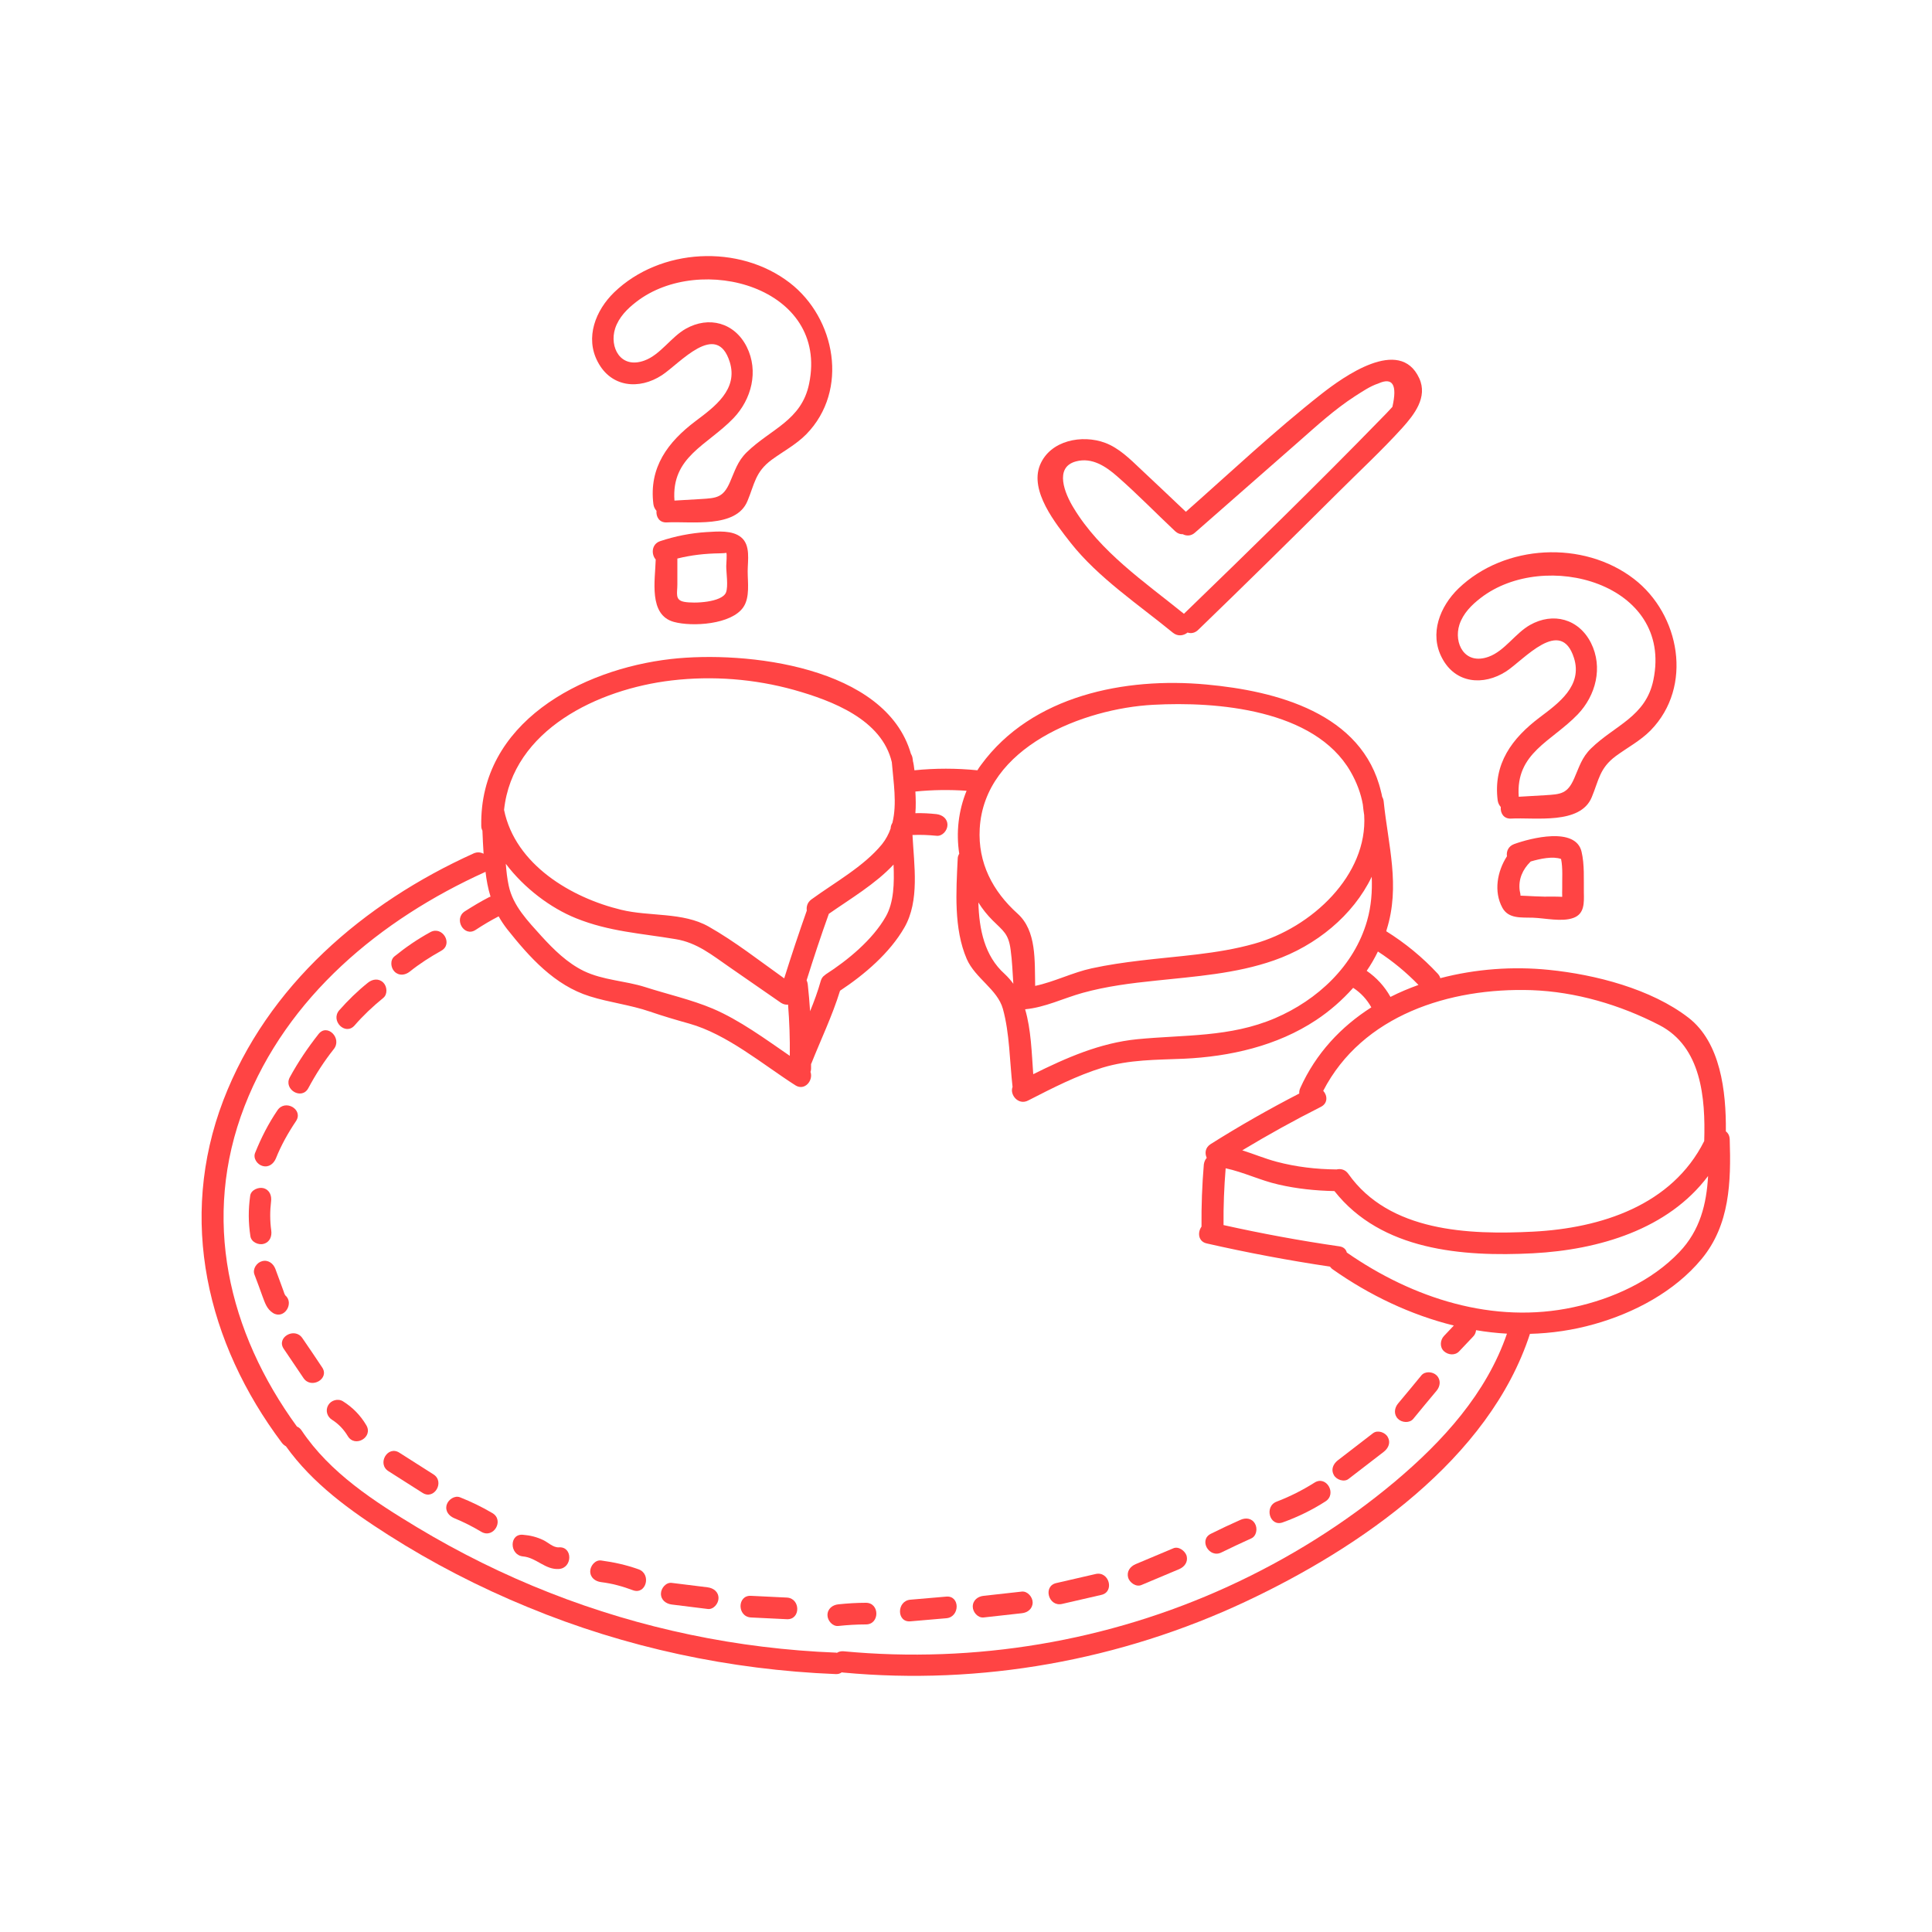 <?xml version="1.0" encoding="utf-8"?>
<!-- Generator: Adobe Illustrator 24.1.3, SVG Export Plug-In . SVG Version: 6.00 Build 0)  -->
<svg version="1.1" id="Capa_1" xmlns="http://www.w3.org/2000/svg" xmlns:xlink="http://www.w3.org/1999/xlink" x="0px" y="0px"
	 viewBox="0 0 100 100" style="enable-background:new 0 0 100 100;" xml:space="preserve">
<style type="text/css">
	.st0{fill:#000033;}
	.st1{fill:#FFFEF8;stroke:#000000;stroke-width:2;stroke-miterlimit:10;}
	.st2{clip-path:url(#SVGID_2_);fill:#FFFFFF;stroke:#CCCCCC;stroke-width:0.5;stroke-miterlimit:10;}
	.st3{fill:#FFFFFF;stroke:#CCCCCC;stroke-width:0.5;stroke-miterlimit:10;}
	.st4{fill:#FF3333;}
	.st5{clip-path:url(#SVGID_4_);fill:#FFFFFF;stroke:#CCCCCC;stroke-width:0.5;stroke-miterlimit:10;}
	.st6{clip-path:url(#SVGID_4_);}
	.st7{fill:#FFFFFF;}
	.st8{fill:#FFFFFF;stroke:#FF3333;stroke-width:3.619;stroke-miterlimit:10;}
	.st9{clip-path:url(#SVGID_6_);}
	.st10{fill:#00CCCC;}
	.st11{fill:#FF0066;}
	.st12{fill:#CCFFFF;}
	.st13{clip-path:url(#SVGID_8_);}
	.st14{fill:#A4E4F8;}
	.st15{fill:#273B45;}
	.st16{fill:#2C5C7D;}
	.st17{fill:#F24876;}
	.st18{fill:#F4C100;}
	.st19{fill:#F2F6F9;}
	.st20{fill:none;stroke:#F2F6F9;stroke-width:10;stroke-miterlimit:10;}
	.st21{fill-rule:evenodd;clip-rule:evenodd;fill:#F2F6F9;}
	.st22{fill:#00FFFF;}
	.st23{fill:#FF9900;}
	.st24{fill:#FF3399;}
	.st25{fill:#FFCC00;}
	.st26{fill:#00FF99;}
	.st27{fill:#FF3399;stroke:#CC0066;stroke-miterlimit:10;}
	.st28{fill:#FF9900;stroke:#CC6600;stroke-miterlimit:10;}
	.st29{fill:#00FFFF;stroke:#00CCCC;stroke-width:1.445;stroke-miterlimit:10;}
	.st30{fill:none;stroke:#000000;stroke-width:2;stroke-miterlimit:10;}
	.st31{fill:none;stroke:#000000;stroke-width:3;stroke-miterlimit:10;}
	.st32{fill:none;stroke:#FF3333;stroke-width:6;stroke-miterlimit:10;}
	.st33{clip-path:url(#SVGID_10_);}
	.st34{fill:none;stroke:#FF3333;stroke-width:3.154;stroke-miterlimit:10;}
	.st35{fill:none;stroke:#00CCCC;stroke-width:3.154;stroke-miterlimit:10;}
	.st36{fill:#17428B;}
	.st37{fill:#154076;}
	.st38{fill:#CC1237;}
	.st39{fill:#FF3333;stroke:#FF3333;stroke-width:2;stroke-linecap:round;stroke-linejoin:round;stroke-miterlimit:10;}
	.st40{fill:#FF3333;stroke:#FF3333;stroke-width:2.11;stroke-linecap:round;stroke-linejoin:round;stroke-miterlimit:10;}
	.st41{fill:none;stroke:#FF3333;stroke-width:5;stroke-miterlimit:10;}
	.st42{fill:none;stroke:#CCCCCC;stroke-width:0.55;stroke-miterlimit:10;}
	.st43{fill:#FF3333;stroke:#FF3333;stroke-width:5;stroke-miterlimit:10;}
	.st44{fill:none;stroke:#FF3333;stroke-width:8.601;stroke-miterlimit:10;}
	.st45{fill:#FF4444;}
</style>
<g>
	<g>
		<path class="st45" d="M60.71,32.75c0.26,0.21,0.56,0.15,0.76-0.01c0.17,0.06,0.37,0.03,0.54-0.13c2.42-2.34,4.81-4.69,7.19-7.06
			c1.13-1.13,2.31-2.22,3.38-3.4c0.62-0.69,1.33-1.59,0.88-2.57c-1.01-2.2-3.96-0.05-5.06,0.81c-2.43,1.91-4.7,4.05-7.02,6.1
			c-0.78-0.74-1.56-1.48-2.34-2.21c-0.55-0.52-1.12-1.09-1.84-1.36c-1.18-0.44-2.84-0.14-3.37,1.15c-0.55,1.35,0.81,3.03,1.59,4.03
			C56.85,29.91,58.94,31.3,60.71,32.75z M55.7,23.88c0.83-0.22,1.55,0.27,2.13,0.78c1.03,0.9,2,1.9,3,2.84
			c0.12,0.11,0.26,0.16,0.39,0.15c0.19,0.1,0.43,0.1,0.63-0.08c1.79-1.57,3.58-3.14,5.37-4.71c0.93-0.82,1.86-1.67,2.91-2.35
			c0.38-0.24,0.78-0.52,1.21-0.66c0.75-0.34,0.99,0.07,0.73,1.21c-0.19,0.21-0.39,0.42-0.6,0.63c-3.33,3.42-6.76,6.76-10.19,10.08
			c-2.04-1.65-4.34-3.21-5.71-5.48C55.12,25.56,54.54,24.18,55.7,23.88z"/>
	</g>
	<g>
		<path class="st45" d="M77.76,46.98c0.32,0.59,0.99,0.5,1.58,0.52c0.62,0.02,1.51,0.23,2.1,0.01c0.58-0.21,0.55-0.79,0.54-1.31
			c-0.01-0.68,0.04-1.45-0.12-2.12c-0.31-1.3-2.64-0.7-3.49-0.39c-0.3,0.11-0.41,0.38-0.37,0.63
			C77.49,45.11,77.31,46.15,77.76,46.98z M80.8,44.46c0.1,0.47,0.05,1.07,0.06,1.51c0,0.15-0.01,0.31,0,0.45
			c-0.3-0.02-0.87-0.01-0.92-0.01c-0.32-0.01-0.65-0.02-0.97-0.04c-0.08,0-0.16-0.01-0.24-0.01c-0.01,0-0.02,0-0.03,0
			c0.01-0.06-0.04-0.24-0.04-0.26c-0.08-0.58,0.15-1.1,0.56-1.5c0,0,0.01-0.01,0.01-0.01C79.74,44.44,80.38,44.31,80.8,44.46z"/>
	</g>
	<g>
		<path class="st45" d="M38.36,27.81c-0.46-0.38-1.23-0.3-1.78-0.27c-0.82,0.05-1.63,0.21-2.41,0.47c-0.45,0.15-0.47,0.68-0.23,0.95
			c-0.03,1.07-0.38,2.87,0.94,3.23c0.95,0.26,2.99,0.14,3.6-0.77c0.34-0.51,0.22-1.27,0.22-1.85C38.7,29.01,38.86,28.22,38.36,27.81
			z M37.58,30.66c-0.2,0.52-1.66,0.59-2.17,0.49c-0.49-0.09-0.35-0.45-0.35-0.89c0-0.45,0-0.9,0-1.35c0.72-0.18,1.44-0.26,2.2-0.27
			c0.02,0,0.35-0.01,0.33-0.03c0.05,0.04,0,0.59,0,0.69C37.59,29.66,37.7,30.33,37.58,30.66z"/>
	</g>
	<g>
		<path class="st45" d="M34.26,19.42c0.92-0.6,2.83-2.85,3.51-0.69c0.45,1.43-0.79,2.33-1.76,3.06c-1.45,1.09-2.43,2.41-2.19,4.31
			c0.02,0.14,0.08,0.25,0.16,0.34c-0.03,0.3,0.14,0.62,0.53,0.6c1.25-0.07,3.59,0.33,4.18-1.11c0.37-0.89,0.4-1.5,1.25-2.13
			c0.6-0.44,1.27-0.79,1.8-1.33c2.21-2.27,1.51-6-0.86-7.83c-2.62-2.02-6.7-1.81-9.09,0.49c-0.96,0.93-1.52,2.34-0.85,3.6
			C31.63,20.05,33.08,20.19,34.26,19.42z M31.84,17c0.19-0.58,0.63-1.02,1.1-1.38c3.31-2.56,9.97-0.76,8.94,4.24
			c-0.39,1.91-1.99,2.34-3.23,3.55c-0.48,0.47-0.61,0.96-0.87,1.55c-0.35,0.8-0.69,0.82-1.5,0.87c-0.46,0.03-0.91,0.05-1.37,0.08
			c-0.17-2.27,1.69-2.85,3.05-4.26c0.94-0.98,1.32-2.44,0.69-3.7c-0.63-1.25-1.96-1.61-3.16-0.93c-0.76,0.43-1.31,1.34-2.13,1.64
			C32.11,19.12,31.53,17.96,31.84,17z"/>
	</g>
	<g>
		<path class="st45" d="M77.96,34.75c0.92-0.6,2.83-2.85,3.51-0.69c0.45,1.43-0.79,2.33-1.76,3.06c-1.45,1.09-2.43,2.41-2.19,4.31
			c0.02,0.14,0.08,0.25,0.16,0.34c-0.03,0.3,0.14,0.62,0.53,0.6c1.25-0.07,3.59,0.33,4.18-1.11c0.37-0.89,0.4-1.5,1.25-2.13
			c0.6-0.44,1.27-0.79,1.8-1.33c2.21-2.27,1.51-6-0.86-7.83c-2.62-2.02-6.7-1.81-9.09,0.49c-0.96,0.93-1.52,2.34-0.85,3.6
			C75.33,35.38,76.78,35.51,77.96,34.75z M75.54,32.33c0.19-0.58,0.63-1.02,1.1-1.38c3.31-2.56,9.97-0.76,8.94,4.24
			c-0.39,1.91-1.99,2.34-3.23,3.55c-0.48,0.47-0.61,0.96-0.87,1.55c-0.35,0.8-0.69,0.82-1.5,0.87c-0.46,0.03-0.91,0.05-1.37,0.08
			c-0.17-2.27,1.69-2.85,3.05-4.26c0.94-0.98,1.32-2.44,0.69-3.7c-0.63-1.25-1.96-1.61-3.16-0.93c-0.76,0.43-1.31,1.34-2.13,1.64
			C75.81,34.45,75.23,33.29,75.54,32.33z"/>
	</g>
	<g>
		<path class="st45" d="M89.53,58.97c-0.01-0.19-0.08-0.32-0.2-0.41c0.02-2.09-0.28-4.6-1.93-5.88c-1.94-1.5-4.84-2.24-7.23-2.48
			c-1.85-0.19-3.79-0.05-5.62,0.43c-0.02-0.08-0.06-0.15-0.13-0.23c-0.79-0.85-1.69-1.59-2.67-2.2c0.01-0.02,0.02-0.04,0.02-0.07
			c0.72-2.28,0.08-4.38-0.15-6.64c-0.01-0.1-0.04-0.18-0.08-0.25c-0.02-0.09-0.03-0.18-0.06-0.27c-0.96-4.06-5.43-5.21-9.04-5.54
			c-4.19-0.39-9.03,0.56-11.66,4.16c-0.07,0.09-0.13,0.18-0.19,0.28c-1.09-0.11-2.18-0.11-3.26,0c0,0,0-0.01,0-0.01
			c-0.02-0.16-0.04-0.33-0.08-0.48c0-0.03,0-0.06-0.01-0.09c-0.01-0.1-0.04-0.19-0.09-0.27c-1.3-4.53-8.53-5.35-12.42-4.91
			c-4.65,0.53-9.92,3.3-9.82,8.64c0,0.09,0.02,0.17,0.06,0.24c0.02,0.4,0.03,0.81,0.06,1.2c-0.15-0.08-0.33-0.1-0.51-0.02
			c-5.69,2.57-10.68,6.84-12.96,12.78c-2.36,6.17-0.85,12.56,3.03,17.73c0.06,0.08,0.14,0.14,0.21,0.18
			c1.38,1.93,3.31,3.32,5.3,4.59c2.29,1.46,4.72,2.71,7.23,3.74c5.06,2.09,10.46,3.24,15.92,3.46c0.13,0.01,0.24-0.03,0.32-0.09
			c0.02,0,0.04,0.01,0.06,0.01c7.14,0.67,14.37-0.63,20.86-3.68c5.89-2.77,12.59-7.36,14.7-13.85c1.11-0.03,2.22-0.19,3.32-0.5
			c2.07-0.58,4.17-1.69,5.56-3.37C89.54,63.4,89.6,61.17,89.53,58.97z M79.27,51.25c2.29,0.08,4.59,0.76,6.62,1.81
			c2.17,1.12,2.39,3.76,2.32,6c-1.67,3.33-5.35,4.51-8.86,4.69c-3.33,0.17-7.44,0.01-9.56-2.99c-0.16-0.23-0.4-0.28-0.61-0.23
			c0,0-0.01,0-0.01,0c-1.05-0.01-2.08-0.13-3.1-0.4c-0.6-0.16-1.17-0.4-1.77-0.59c1.33-0.8,2.68-1.55,4.07-2.25
			c0.37-0.19,0.34-0.59,0.12-0.83C70.51,52.55,75.03,51.11,79.27,51.25z M73.42,50.98c-0.5,0.18-0.98,0.38-1.45,0.62
			c-0.3-0.54-0.72-1-1.23-1.35c0.22-0.32,0.41-0.65,0.58-1C72.09,49.75,72.79,50.33,73.42,50.98z M51.37,47.63
			c0.56,0.56,0.83,0.69,0.94,1.53c0.08,0.58,0.1,1.17,0.14,1.76c-0.13-0.18-0.28-0.35-0.45-0.51c-1.04-0.93-1.32-2.3-1.36-3.7
			C50.85,47.05,51.1,47.36,51.37,47.63z M53.48,55.6c-0.08-1.1-0.11-2.31-0.42-3.36c1.05-0.1,1.97-0.57,2.98-0.85
			c1.23-0.34,2.49-0.5,3.76-0.63c2.06-0.22,4.17-0.36,6.14-1.05c2.18-0.76,4.1-2.33,5.06-4.33c0.03,0.75-0.02,1.51-0.24,2.28
			c-0.67,2.34-2.57,4.1-4.76,5.04c-2.34,1-4.68,0.85-7.14,1.09C56.94,53.98,55.19,54.75,53.48,55.6z M59.69,36.48
			c3.28-0.18,8.35,0.23,10.21,3.45c0.33,0.57,0.54,1.15,0.64,1.71c0.02,0.19,0.04,0.37,0.07,0.55c0.19,3.1-2.71,5.83-5.7,6.66
			c-1.92,0.54-3.93,0.63-5.9,0.87c-0.84,0.1-1.67,0.22-2.5,0.4c-0.98,0.21-1.94,0.7-2.93,0.91c-0.03-1.31,0.08-2.85-0.91-3.74
			c-1.29-1.16-2.06-2.63-1.96-4.4C50.95,38.65,56.1,36.67,59.69,36.48z M45.85,47.44c-0.69,1.21-1.97,2.26-3.12,3
			c-0.01,0.01-0.02,0.02-0.03,0.03c-0.1,0.06-0.18,0.16-0.22,0.31c-0.15,0.53-0.34,1.05-0.55,1.56c-0.03-0.46-0.07-0.93-0.12-1.39
			c-0.01-0.08-0.03-0.15-0.06-0.21c0.36-1.15,0.74-2.3,1.15-3.44c1.1-0.77,2.42-1.55,3.35-2.55C46.29,45.71,46.27,46.7,45.85,47.44z
			 M40.79,52c0.07,0.88,0.1,1.76,0.09,2.65c-1.28-0.88-2.6-1.85-3.98-2.44c-1.11-0.47-2.36-0.75-3.51-1.12
			c-1.04-0.33-2.17-0.35-3.17-0.83c-0.86-0.42-1.55-1.1-2.19-1.8c-0.7-0.78-1.48-1.57-1.7-2.62c-0.08-0.37-0.12-0.75-0.15-1.13
			c0.95,1.26,2.32,2.29,3.64,2.82c1.71,0.69,3.37,0.78,5.15,1.08c1.11,0.18,1.89,0.83,2.79,1.45c0.89,0.62,1.78,1.23,2.67,1.85
			C40.56,51.99,40.68,52.01,40.79,52z M34.76,35.22c2.12-0.25,4.29-0.08,6.34,0.49c1.98,0.56,4.54,1.53,5.06,3.74
			c0.08,1.01,0.28,2.14,0.03,3.14c-0.05,0.08-0.09,0.18-0.09,0.29c-0.1,0.29-0.25,0.57-0.45,0.82c-0.94,1.15-2.47,1.99-3.66,2.86
			c-0.2,0.15-0.26,0.37-0.23,0.57c-0.41,1.16-0.8,2.33-1.17,3.51c-1.28-0.91-2.55-1.91-3.91-2.68c-1.34-0.76-3.06-0.51-4.53-0.87
			c-2.57-0.62-5.48-2.33-6.06-5.17C26.53,37.78,30.95,35.67,34.76,35.22z M72.21,76.68c-2.61,2.19-5.53,4.01-8.63,5.43
			c-6.22,2.85-13.12,4-19.92,3.36c-0.14-0.01-0.25,0.02-0.34,0.08c-0.02,0-0.03-0.01-0.05-0.01c-5.08-0.2-10.09-1.24-14.82-3.1
			c-2.37-0.93-4.67-2.07-6.85-3.38c-2.22-1.34-4.52-2.82-5.99-5.02c-0.07-0.1-0.15-0.17-0.24-0.2c-3.56-4.89-4.96-10.79-2.71-16.59
			c2.2-5.66,7.03-9.66,12.44-12.11c0.01,0,0.02-0.01,0.03-0.02c0.05,0.44,0.13,0.87,0.26,1.29c-0.03,0.01-0.05,0.02-0.08,0.03
			c-0.43,0.22-0.84,0.47-1.25,0.73c-0.6,0.39-0.04,1.36,0.56,0.96c0.38-0.25,0.78-0.49,1.19-0.7c0.12,0.22,0.27,0.44,0.43,0.65
			c1.16,1.46,2.46,2.92,4.29,3.49c1.02,0.32,2.09,0.44,3.11,0.79c0.67,0.23,1.35,0.43,2.03,0.62c1.96,0.55,3.79,2.1,5.49,3.19
			c0.49,0.32,0.95-0.25,0.79-0.69c0.02-0.05,0.03-0.1,0.03-0.16c0-0.08,0-0.17,0-0.25c0,0,0-0.01,0.01-0.01
			c0.5-1.26,1.09-2.48,1.49-3.78c1.27-0.84,2.57-1.95,3.33-3.27c0.8-1.39,0.5-3.23,0.42-4.79c0.42-0.02,0.84,0,1.25,0.04
			c0.3,0.03,0.56-0.28,0.56-0.56c0-0.33-0.26-0.52-0.56-0.56c-0.37-0.04-0.73-0.06-1.1-0.05c0.03-0.37,0.02-0.75,0-1.12
			c0.89-0.09,1.77-0.1,2.65-0.04c-0.42,1.03-0.55,2.15-0.38,3.26c-0.05,0.08-0.08,0.16-0.08,0.27c-0.08,1.67-0.21,3.61,0.47,5.18
			c0.44,1,1.59,1.57,1.87,2.58c0.35,1.26,0.35,2.73,0.5,4.04c-0.16,0.4,0.3,0.97,0.81,0.7c1.25-0.64,2.51-1.29,3.85-1.7
			c1.39-0.42,2.77-0.4,4.2-0.46c2.39-0.11,4.83-0.66,6.85-2c0.71-0.47,1.36-1.04,1.92-1.67c0.4,0.26,0.71,0.6,0.94,1.01
			c-1.57,1-2.87,2.38-3.68,4.18c-0.04,0.09-0.06,0.19-0.05,0.28c-1.57,0.81-3.1,1.68-4.59,2.62c-0.28,0.18-0.31,0.47-0.2,0.71
			c-0.08,0.09-0.13,0.2-0.15,0.34c-0.09,1.07-0.13,2.14-0.12,3.22c-0.21,0.29-0.18,0.77,0.27,0.87c2.11,0.48,4.24,0.88,6.38,1.2
			c0.04,0.05,0.08,0.1,0.14,0.14c1.9,1.34,4.04,2.36,6.27,2.91c-0.17,0.18-0.34,0.36-0.51,0.54c-0.2,0.21-0.23,0.58,0,0.79
			c0.22,0.2,0.58,0.23,0.79,0c0.24-0.25,0.48-0.51,0.72-0.76c0.09-0.09,0.14-0.21,0.15-0.33c0.53,0.09,1.07,0.15,1.6,0.18
			C76.94,72.12,74.69,74.59,72.21,76.68z M86.92,64.81c-1.43,1.5-3.47,2.42-5.47,2.85c-4.15,0.9-8.33-0.46-11.74-2.83
			c-0.04-0.16-0.16-0.29-0.39-0.32c-2.01-0.29-4.01-0.66-5.99-1.1c-0.01-0.98,0.03-1.96,0.11-2.94c0.93,0.2,1.8,0.63,2.73,0.84
			c0.95,0.22,1.92,0.32,2.9,0.34c2.42,3.07,6.61,3.41,10.28,3.22c3.41-0.18,6.99-1.24,9.06-4C88.33,62.31,88,63.68,86.92,64.81z"/>
	</g>
	<g>
		<path class="st45" d="M22.27,48.25c-0.66,0.36-1.27,0.78-1.85,1.25c-0.24,0.19-0.2,0.59,0,0.79c0.23,0.23,0.55,0.19,0.79,0
			c0.51-0.41,1.06-0.76,1.63-1.08C23.47,48.86,22.9,47.9,22.27,48.25z"/>
	</g>
	<g>
		<path class="st45" d="M19.84,50.86c-0.23-0.23-0.55-0.19-0.79,0c-0.54,0.43-1.03,0.91-1.49,1.43c-0.47,0.54,0.31,1.33,0.79,0.79
			c0.45-0.52,0.95-0.99,1.49-1.43C20.07,51.46,20.04,51.06,19.84,50.86z"/>
	</g>
	<g>
		<path class="st45" d="M16.49,53.52c-0.56,0.71-1.06,1.45-1.49,2.24c-0.34,0.63,0.62,1.2,0.96,0.56c0.38-0.71,0.81-1.38,1.31-2.01
			C17.73,53.75,16.94,52.95,16.49,53.52z"/>
	</g>
	<g>
		<path class="st45" d="M13.59,60.35c0.32,0.09,0.57-0.11,0.69-0.39c0.27-0.68,0.63-1.32,1.04-1.93c0.4-0.6-0.56-1.16-0.96-0.56
			c-0.47,0.69-0.84,1.42-1.15,2.19C13.08,59.95,13.32,60.28,13.59,60.35z"/>
	</g>
	<g>
		<path class="st45" d="M13.65,64.38c0.32-0.09,0.43-0.39,0.39-0.69c-0.07-0.49-0.07-1.01-0.01-1.5c0.04-0.3-0.07-0.6-0.39-0.69
			c-0.26-0.07-0.65,0.09-0.69,0.39c-0.1,0.71-0.1,1.38,0.01,2.09C13,64.29,13.38,64.46,13.65,64.38z"/>
	</g>
	<g>
		<path class="st45" d="M14.76,67.04c-0.01-0.02-0.02-0.05-0.04-0.08c-0.01-0.04-0.03-0.08-0.04-0.12c-0.05-0.14-0.1-0.27-0.15-0.41
			c-0.09-0.25-0.19-0.51-0.28-0.76c-0.11-0.28-0.38-0.48-0.69-0.39c-0.27,0.07-0.5,0.4-0.39,0.69c0.14,0.37,0.28,0.74,0.41,1.11
			c0.13,0.34,0.22,0.67,0.55,0.88C14.71,68.32,15.25,67.45,14.76,67.04z"/>
	</g>
	<g>
		<path class="st45" d="M15.65,69.26c-0.4-0.59-1.37-0.03-0.96,0.56c0.34,0.5,0.68,1.01,1.02,1.51c0.4,0.59,1.37,0.03,0.96-0.56
			C16.34,70.27,16,69.77,15.65,69.26z"/>
	</g>
	<g>
		<path class="st45" d="M17.75,72.53c-0.26-0.16-0.62-0.05-0.76,0.2c-0.16,0.27-0.06,0.6,0.2,0.76c0.33,0.21,0.6,0.49,0.81,0.84
			c0.37,0.62,1.33,0.06,0.96-0.56C18.66,73.26,18.25,72.84,17.75,72.53z"/>
	</g>
	<g>
		<path class="st45" d="M22.43,76.31c-0.59-0.37-1.17-0.75-1.76-1.12c-0.61-0.39-1.17,0.58-0.56,0.96c0.59,0.37,1.17,0.75,1.76,1.12
			C22.48,77.66,23.04,76.69,22.43,76.31z"/>
	</g>
	<g>
		<path class="st45" d="M25.49,78.32c-0.54-0.32-1.1-0.59-1.68-0.82c-0.28-0.11-0.61,0.12-0.69,0.39c-0.09,0.32,0.11,0.57,0.39,0.69
			c0.49,0.2,0.96,0.44,1.41,0.71C25.55,79.65,26.11,78.69,25.49,78.32z"/>
	</g>
	<g>
		<path class="st45" d="M28.93,80.09c-0.3,0.02-0.56-0.26-0.82-0.38c-0.34-0.16-0.67-0.24-1.04-0.27c-0.72-0.07-0.71,1.05,0,1.12
			c0.69,0.06,1.15,0.7,1.86,0.65C29.64,81.16,29.65,80.04,28.93,80.09z"/>
	</g>
	<g>
		<path class="st45" d="M33.06,81.23c-0.64-0.23-1.28-0.37-1.95-0.46c-0.3-0.04-0.56,0.28-0.56,0.56c0,0.33,0.26,0.52,0.56,0.56
			c0.57,0.07,1.12,0.22,1.65,0.42C33.44,82.56,33.73,81.48,33.06,81.23z"/>
	</g>
	<g>
		<path class="st45" d="M36.63,82.16c-0.62-0.08-1.24-0.15-1.86-0.23c-0.3-0.04-0.56,0.28-0.56,0.56c0,0.33,0.26,0.52,0.56,0.56
			c0.62,0.08,1.24,0.15,1.86,0.23c0.3,0.04,0.56-0.28,0.56-0.56C37.19,82.39,36.93,82.2,36.63,82.16z"/>
	</g>
	<g>
		<path class="st45" d="M40.73,82.69c-0.62-0.03-1.24-0.06-1.86-0.09c-0.72-0.04-0.72,1.08,0,1.12c0.62,0.03,1.24,0.06,1.86,0.09
			C41.45,83.84,41.44,82.73,40.73,82.69z"/>
	</g>
	<g>
		<path class="st45" d="M44.82,82.96c-0.48,0-0.95,0.03-1.43,0.08c-0.3,0.03-0.56,0.23-0.56,0.56c0,0.28,0.26,0.59,0.56,0.56
			c0.47-0.05,0.95-0.08,1.43-0.08C45.54,84.08,45.54,82.96,44.82,82.96z"/>
	</g>
	<g>
		<path class="st45" d="M48.98,82.64c-0.62,0.05-1.24,0.11-1.86,0.16c-0.71,0.06-0.72,1.18,0,1.12c0.62-0.05,1.24-0.11,1.86-0.16
			C49.69,83.7,49.7,82.58,48.98,82.64z"/>
	</g>
	<g>
		<path class="st45" d="M52.89,82.38c-0.66,0.07-1.32,0.15-1.98,0.22c-0.3,0.03-0.56,0.23-0.56,0.56c0,0.28,0.26,0.59,0.56,0.56
			c0.66-0.07,1.32-0.15,1.98-0.22c0.3-0.03,0.56-0.23,0.56-0.56C53.45,82.67,53.19,82.35,52.89,82.38z"/>
	</g>
	<g>
		<path class="st45" d="M56.71,81.47c-0.68,0.16-1.36,0.31-2.04,0.47c-0.7,0.16-0.4,1.24,0.3,1.08c0.68-0.16,1.36-0.31,2.04-0.47
			C57.7,82.39,57.41,81.31,56.71,81.47z"/>
	</g>
	<g>
		<path class="st45" d="M60.73,80.14c-0.65,0.27-1.3,0.55-1.95,0.82c-0.28,0.12-0.47,0.37-0.39,0.69c0.07,0.26,0.41,0.51,0.69,0.39
			c0.65-0.27,1.3-0.55,1.95-0.82c0.28-0.12,0.47-0.37,0.39-0.69C61.34,80.27,61,80.02,60.73,80.14z"/>
	</g>
	<g>
		<path class="st45" d="M64.2,78.67c-0.52,0.23-1.03,0.47-1.53,0.72c-0.64,0.32-0.08,1.29,0.56,0.96c0.51-0.25,1.02-0.49,1.53-0.72
			c0.28-0.12,0.34-0.52,0.2-0.76C64.8,78.58,64.48,78.54,64.2,78.67z"/>
	</g>
	<g>
		<path class="st45" d="M68.04,76.74c-0.62,0.39-1.27,0.72-1.95,0.98c-0.67,0.24-0.38,1.32,0.3,1.08c0.78-0.28,1.52-0.64,2.22-1.09
			C69.21,77.32,68.65,76.35,68.04,76.74z"/>
	</g>
	<g>
		<path class="st45" d="M71.07,74.18c-0.61,0.47-1.22,0.94-1.83,1.41c-0.24,0.19-0.36,0.48-0.2,0.76c0.13,0.24,0.53,0.38,0.76,0.2
			c0.61-0.47,1.22-0.94,1.83-1.41c0.24-0.19,0.36-0.48,0.2-0.76C71.7,74.14,71.31,74,71.07,74.18z"/>
	</g>
	<g>
		<path class="st45" d="M73.57,71.19c-0.4,0.49-0.8,0.97-1.21,1.46c-0.19,0.23-0.23,0.56,0,0.79c0.2,0.2,0.6,0.23,0.79,0
			c0.4-0.49,0.8-0.97,1.21-1.46c0.19-0.23,0.23-0.56,0-0.79C74.16,70.99,73.76,70.96,73.57,71.19z"/>
	</g>
</g>
</svg>
